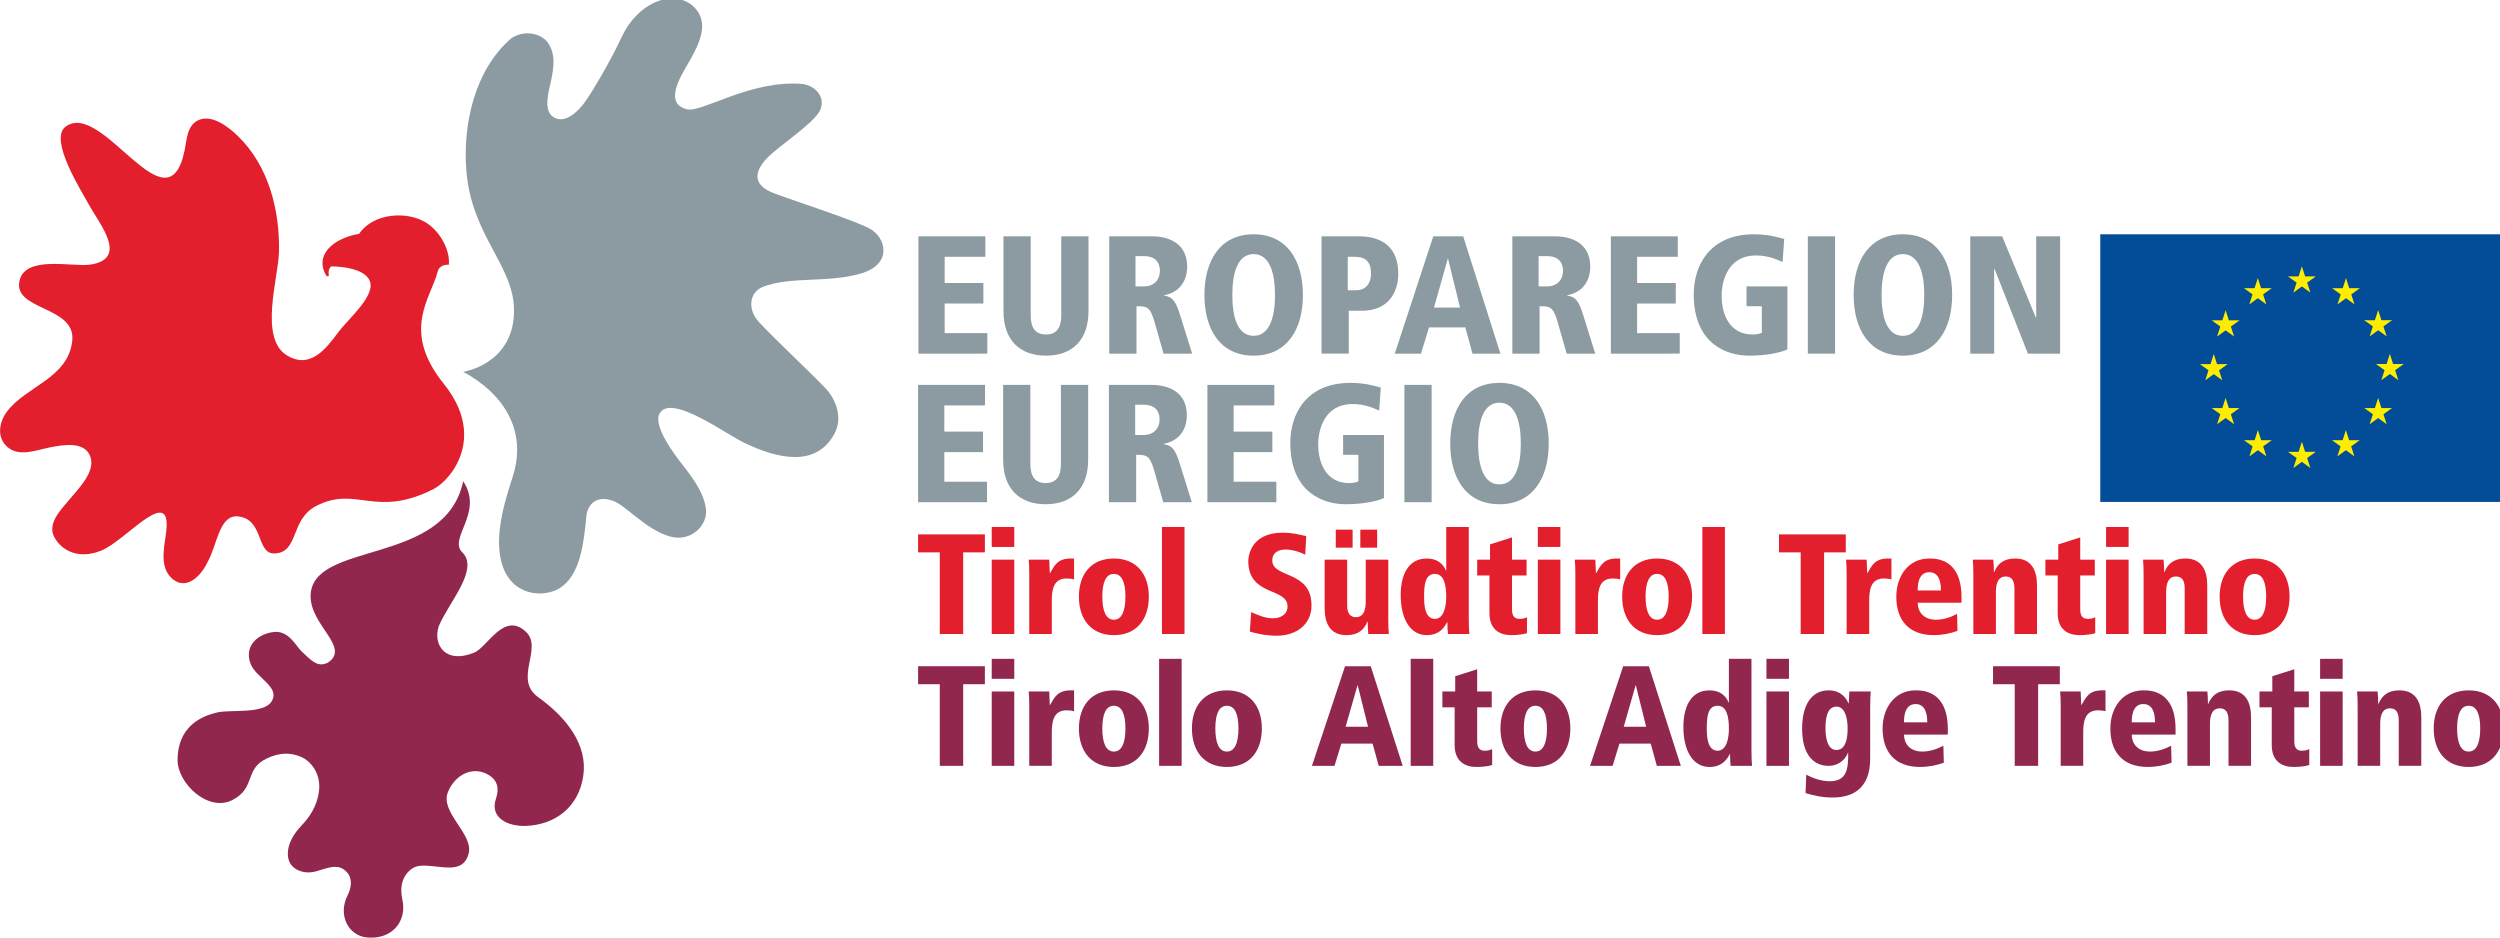 <?xml version="1.0" encoding="UTF-8" standalone="no"?>
<svg
   viewBox="0 0 122.624 46"
   height="46"
   width="122.624"
   xml:space="preserve"
   id="svg2"
   version="1.1"
   sodipodi:docname="ORIZZONTALE.svg"
   inkscape:version="1.3.2 (091e20e, 2023-11-25, custom)"
   xmlns:inkscape="http://www.inkscape.org/namespaces/inkscape"
   xmlns:sodipodi="http://sodipodi.sourceforge.net/DTD/sodipodi-0.dtd"
   xmlns="http://www.w3.org/2000/svg"
   xmlns:svg="http://www.w3.org/2000/svg"
   xmlns:rdf="http://www.w3.org/1999/02/22-rdf-syntax-ns#"
   xmlns:cc="http://creativecommons.org/ns#"
   xmlns:dc="http://purl.org/dc/elements/1.1/"><sodipodi:namedview
     id="namedview1"
     pagecolor="#ffffff"
     bordercolor="#000000"
     borderopacity="0.25"
     inkscape:showpageshadow="2"
     inkscape:pageopacity="0.0"
     inkscape:pagecheckerboard="0"
     inkscape:deskcolor="#d1d1d1"
     inkscape:zoom="7.5059858"
     inkscape:cx="88.063049"
     inkscape:cy="41.100531"
     inkscape:window-width="2560"
     inkscape:window-height="1369"
     inkscape:window-x="2552"
     inkscape:window-y="-8"
     inkscape:window-maximized="1"
     inkscape:current-layer="svg2" /><defs
     id="defs6"><clipPath
       id="clipPath24"
       clipPathUnits="userSpaceOnUse"><path
         id="path22"
         d="M 0,255.12 H 566.93 V 0 H 0 Z" /></clipPath></defs><g
     transform="matrix(0.228,0,0,-0.228,-3.415,51.719)"
     id="g10"
     style="stroke-width:5.856"><g
       transform="translate(217.153,108.006)"
       id="g12"
       style="stroke-width:5.856"><path
         id="path14"
         style="fill:#e31e2d;fill-opacity:1;fill-rule:nonzero;stroke:none;stroke-width:5.856"
         d="M 0,0 H -4.666 V 3.868 H 9.7 V 0 H 5.034 V -17.559 H 0 Z" /></g><path
       id="path16"
       style="fill:#e31e2d;fill-opacity:1;fill-rule:nonzero;stroke:none;stroke-width:5.856"
       d="m 228.328,113.47 h 4.85 v -4.298 h -4.85 z m 0,-7.03 h 4.85 V 90.447 h -4.85 z" /><g
       id="g18"
       style="stroke-width:5.856"><g
         clip-path="url(#clipPath24)"
         id="g20"
         style="stroke-width:5.856"><g
           transform="translate(236.402,103.093)"
           id="g26"
           style="stroke-width:5.856"><path
             id="path28"
             style="fill:#e31e2d;fill-opacity:1;fill-rule:nonzero;stroke:none;stroke-width:5.856"
             d="m 0,0 c 0,1.536 -0.031,2.519 -0.123,3.348 h 4.42 C 4.328,2.396 4.389,1.413 4.42,0.462 H 4.481 C 5.464,2.181 6.139,3.593 8.932,3.593 H 9.639 V -0.89 C 9.117,-0.768 8.687,-0.705 8.011,-0.705 5.188,-0.705 4.85,-3.16 4.85,-5.493 v -7.153 H 0 Z" /></g><g
           transform="translate(254.606,106.685)"
           id="g30"
           style="stroke-width:5.856"><path
             id="path32"
             style="fill:#e31e2d;fill-opacity:1;fill-rule:nonzero;stroke:none;stroke-width:5.856"
             d="m 0,0 c 4.912,0 7.521,-3.406 7.521,-8.195 0,-4.851 -2.609,-8.288 -7.521,-8.288 -4.911,0 -7.521,3.437 -7.521,8.288 C -7.521,-3.406 -4.911,0 0,0 m 0,-13.168 c 1.688,0 2.487,1.842 2.487,4.973 0,3.132 -0.799,4.881 -2.487,4.881 -1.688,0 -2.486,-1.749 -2.486,-4.881 0,-3.131 0.798,-4.973 2.486,-4.973" /></g><path
           id="path34"
           style="fill:#e31e2d;fill-opacity:1;fill-rule:nonzero;stroke:none;stroke-width:5.856"
           d="m 264.951,113.47 h 4.851 V 90.448 h -4.851 z" /><g
           transform="translate(295.772,107.514)"
           id="g36"
           style="stroke-width:5.856"><path
             id="path38"
             style="fill:#e31e2d;fill-opacity:1;fill-rule:nonzero;stroke:none;stroke-width:5.856"
             d="m 0,0 c -1.196,0.614 -2.885,1.105 -4.235,1.105 -1.627,0 -2.856,-0.736 -2.856,-2.333 0,-3.899 8.442,-2.086 8.442,-9.7 0,-4.052 -3.223,-6.509 -7.49,-6.509 -2.61,0 -4.85,0.616 -5.771,0.891 l 0.276,4.176 c 1.504,-0.584 2.824,-1.32 4.696,-1.32 1.597,0 3.132,0.797 3.132,2.547 0,4.144 -8.442,2.119 -8.442,9.762 0,0.645 0.245,6.11 7.429,6.11 1.965,0 3.192,-0.338 5.035,-0.738 z" /></g><g
           transform="translate(313.639,93.793)"
           id="g40"
           style="stroke-width:5.856"><path
             id="path42"
             style="fill:#e31e2d;fill-opacity:1;fill-rule:nonzero;stroke:none;stroke-width:5.856"
             d="m 0,0 c 0,-1.535 0.031,-2.518 0.123,-3.347 h -4.42 c -0.061,0.706 -0.123,1.597 -0.123,2.67 h -0.061 c -0.738,-1.749 -1.964,-2.915 -4.513,-2.915 -3.53,0 -4.696,2.577 -4.696,5.771 v 10.467 h 4.849 V 2.794 c 0,-1.996 0.892,-2.519 1.873,-2.519 1.567,0 2.119,1.352 2.119,3.409 v 8.962 H 0 Z m -11.297,19.094 h 3.622 v -3.868 h -3.622 z m 5.28,0 h 3.623 v -3.868 h -3.623 z" /></g><g
           transform="translate(330.954,94.039)"
           id="g44"
           style="stroke-width:5.856"><path
             id="path46"
             style="fill:#e31e2d;fill-opacity:1;fill-rule:nonzero;stroke:none;stroke-width:5.856"
             d="m 0,0 c 0,-2.027 0.062,-2.856 0.122,-3.593 h -4.603 c -0.062,0.614 -0.123,1.443 -0.123,2.548 h -0.062 c -0.492,-0.982 -1.565,-2.793 -4.36,-2.793 -3.591,0 -5.618,3.529 -5.618,8.625 0,4.299 1.596,7.859 5.618,7.859 2.241,0 3.53,-1.167 4.113,-2.609 h 0.062 v 9.394 H 0 Z m -7.276,-0.34 c 1.995,0 2.425,2.888 2.425,4.729 0,2.548 -0.46,4.943 -2.425,4.943 -2.149,0 -2.333,-2.395 -2.333,-4.943 0,-1.659 0.123,-4.729 2.333,-4.729" /></g><g
           transform="translate(332.766,106.439)"
           id="g48"
           style="stroke-width:5.856"><path
             id="path50"
             style="fill:#e31e2d;fill-opacity:1;fill-rule:nonzero;stroke:none;stroke-width:5.856"
             d="M 0,0 H 2.762 V 3.284 L 7.49,4.789 V 0 h 3.132 V -3.407 H 7.49 v -7.336 c 0,-1.567 0.706,-1.996 1.627,-1.996 0.676,0 1.105,0.123 1.596,0.339 v -3.41 c -0.491,-0.182 -1.81,-0.428 -3.376,-0.428 -2.519,0 -4.697,1.227 -4.697,4.726 v 8.105 H 0 Z" /></g><path
           id="path52"
           style="fill:#e31e2d;fill-opacity:1;fill-rule:nonzero;stroke:none;stroke-width:5.856"
           d="m 345.813,113.47 h 4.85 v -4.298 h -4.85 z m 0,-7.03 h 4.85 V 90.447 h -4.85 z" /><g
           transform="translate(353.886,103.093)"
           id="g54"
           style="stroke-width:5.856"><path
             id="path56"
             style="fill:#e31e2d;fill-opacity:1;fill-rule:nonzero;stroke:none;stroke-width:5.856"
             d="m 0,0 c 0,1.536 -0.03,2.519 -0.122,3.348 h 4.42 C 4.329,2.396 4.39,1.413 4.421,0.462 H 4.482 C 5.465,2.181 6.14,3.593 8.934,3.593 H 9.639 V -0.89 c -0.521,0.122 -0.951,0.185 -1.626,0.185 -2.825,0 -3.161,-2.455 -3.161,-4.788 v -7.153 H 0 Z" /></g><g
           transform="translate(371.477,106.685)"
           id="g58"
           style="stroke-width:5.856"><path
             id="path60"
             style="fill:#e31e2d;fill-opacity:1;fill-rule:nonzero;stroke:none;stroke-width:5.856"
             d="m 0,0 c 4.911,0 7.521,-3.406 7.521,-8.195 0,-4.851 -2.61,-8.288 -7.521,-8.288 -4.911,0 -7.521,3.437 -7.521,8.288 C -7.521,-3.406 -4.911,0 0,0 m 0,-13.168 c 1.688,0 2.485,1.842 2.485,4.973 0,3.132 -0.797,4.881 -2.485,4.881 -1.688,0 -2.486,-1.749 -2.486,-4.881 0,-3.131 0.798,-4.973 2.486,-4.973" /></g><path
           id="path62"
           style="fill:#e31e2d;fill-opacity:1;fill-rule:nonzero;stroke:none;stroke-width:5.856"
           d="m 381.208,113.47 h 4.85 V 90.448 h -4.85 z" /><g
           transform="translate(402.359,108.006)"
           id="g64"
           style="stroke-width:5.856"><path
             id="path66"
             style="fill:#e31e2d;fill-opacity:1;fill-rule:nonzero;stroke:none;stroke-width:5.856"
             d="M 0,0 H -4.666 V 3.868 H 9.7 V 0 H 5.035 V -17.559 H 0 Z" /></g><g
           transform="translate(412.244,103.093)"
           id="g68"
           style="stroke-width:5.856"><path
             id="path70"
             style="fill:#e31e2d;fill-opacity:1;fill-rule:nonzero;stroke:none;stroke-width:5.856"
             d="m 0,0 c 0,1.536 -0.031,2.519 -0.122,3.348 h 4.42 C 4.329,2.396 4.392,1.413 4.421,0.462 h 0.061 c 0.983,1.719 1.66,3.131 4.452,3.131 H 9.64 V -0.89 c -0.522,0.122 -0.952,0.185 -1.627,0.185 -2.825,0 -3.161,-2.455 -3.161,-4.788 v -7.153 H 0 Z" /></g><g
           transform="translate(436.957,97.169)"
           id="g72"
           style="stroke-width:5.856"><path
             id="path74"
             style="fill:#e31e2d;fill-opacity:1;fill-rule:nonzero;stroke:none;stroke-width:5.856"
             d="m 0,0 h -9.424 c 0,-1.903 1.227,-3.652 3.96,-3.652 1.657,0 3.315,0.613 4.512,1.256 l 0.093,-3.651 c -1.566,-0.583 -3.409,-0.921 -5.066,-0.921 -5.617,0 -8.103,3.407 -8.103,8.288 0,4.298 2.516,8.196 7.09,8.196 1.443,0 6.938,0 6.938,-8.349 z m -4.42,2.641 c 0,2.026 -0.523,3.929 -2.518,3.929 -2.486,0 -2.486,-3.07 -2.486,-3.929 z" /></g><g
           transform="translate(448.347,100.3)"
           id="g76"
           style="stroke-width:5.856"><path
             id="path78"
             style="fill:#e31e2d;fill-opacity:1;fill-rule:nonzero;stroke:none;stroke-width:5.856"
             d="m 0,0 c 0,1.996 -0.891,2.518 -1.872,2.518 -1.567,0 -2.119,-1.351 -2.119,-3.408 v -8.963 h -4.85 V 2.793 c 0,1.536 -0.03,2.52 -0.123,3.347 h 4.421 C -4.482,5.434 -4.42,4.543 -4.42,3.469 h 0.061 c 0.737,1.749 1.963,2.916 4.511,2.916 3.532,0 4.698,-2.578 4.698,-5.771 V -9.853 H 0 Z" /></g><g
           transform="translate(455.008,106.439)"
           id="g80"
           style="stroke-width:5.856"><path
             id="path82"
             style="fill:#e31e2d;fill-opacity:1;fill-rule:nonzero;stroke:none;stroke-width:5.856"
             d="M 0,0 H 2.764 V 3.284 L 7.491,4.789 V 0 h 3.13 v -3.407 h -3.13 v -7.336 c 0,-1.567 0.706,-1.996 1.627,-1.996 0.676,0 1.106,0.123 1.597,0.339 v -3.41 c -0.491,-0.182 -1.813,-0.428 -3.379,-0.428 -2.516,0 -4.694,1.227 -4.694,4.726 v 8.105 H 0 Z" /></g><path
           id="path84"
           style="fill:#e31e2d;fill-opacity:1;fill-rule:nonzero;stroke:none;stroke-width:5.856"
           d="m 468.055,113.47 h 4.851 v -4.298 h -4.851 z m 0,-7.03 h 4.851 V 90.447 h -4.851 z" /><g
           transform="translate(484.97,100.3)"
           id="g86"
           style="stroke-width:5.856"><path
             id="path88"
             style="fill:#e31e2d;fill-opacity:1;fill-rule:nonzero;stroke:none;stroke-width:5.856"
             d="m 0,0 c 0,1.996 -0.891,2.518 -1.872,2.518 -1.566,0 -2.119,-1.351 -2.119,-3.408 v -8.963 h -4.85 V 2.793 c 0,1.536 -0.03,2.52 -0.123,3.347 h 4.421 c 0.062,-0.706 0.122,-1.597 0.122,-2.671 h 0.063 c 0.735,1.749 1.963,2.916 4.512,2.916 3.531,0 4.697,-2.578 4.697,-5.771 V -9.853 H 0 Z" /></g><g
           transform="translate(500.012,106.685)"
           id="g90"
           style="stroke-width:5.856"><path
             id="path92"
             style="fill:#e31e2d;fill-opacity:1;fill-rule:nonzero;stroke:none;stroke-width:5.856"
             d="m 0,0 c 4.913,0 7.521,-3.406 7.521,-8.195 0,-4.851 -2.608,-8.288 -7.521,-8.288 -4.909,0 -7.521,3.437 -7.521,8.288 C -7.521,-3.406 -4.909,0 0,0 m 0,-13.168 c 1.689,0 2.488,1.842 2.488,4.973 0,3.132 -0.799,4.881 -2.488,4.881 -1.688,0 -2.485,-1.749 -2.485,-4.881 0,-3.131 0.797,-4.973 2.485,-4.973" /></g><g
           transform="translate(217.153,79.643)"
           id="g94"
           style="stroke-width:5.856"><path
             id="path96"
             style="fill:#91264f;fill-opacity:1;fill-rule:nonzero;stroke:none;stroke-width:5.856"
             d="M 0,0 H -4.666 V 3.867 H 9.7 V 0 H 5.034 V -17.56 H 0 Z" /></g><path
           id="path98"
           style="fill:#91264f;fill-opacity:1;fill-rule:nonzero;stroke:none;stroke-width:5.856"
           d="m 228.328,85.106 h 4.85 v -4.3 h -4.85 z m 0,-7.029 h 4.85 V 62.083 h -4.85 z" /><g
           transform="translate(236.402,74.731)"
           id="g100"
           style="stroke-width:5.856"><path
             id="path102"
             style="fill:#91264f;fill-opacity:1;fill-rule:nonzero;stroke:none;stroke-width:5.856"
             d="m 0,0 c 0,1.533 -0.031,2.517 -0.123,3.347 h 4.42 C 4.328,2.395 4.389,1.411 4.42,0.46 h 0.061 c 0.983,1.719 1.658,3.131 4.451,3.131 h 0.707 v -4.482 c -0.522,0.123 -0.952,0.185 -1.628,0.185 -2.823,0 -3.161,-2.457 -3.161,-4.789 v -7.152 H 0 Z" /></g><g
           transform="translate(254.606,78.321)"
           id="g104"
           style="stroke-width:5.856"><path
             id="path106"
             style="fill:#91264f;fill-opacity:1;fill-rule:nonzero;stroke:none;stroke-width:5.856"
             d="m 0,0 c 4.912,0 7.521,-3.407 7.521,-8.196 0,-4.85 -2.609,-8.287 -7.521,-8.287 -4.911,0 -7.521,3.437 -7.521,8.287 C -7.521,-3.407 -4.911,0 0,0 m 0,-13.168 c 1.688,0 2.487,1.842 2.487,4.972 0,3.133 -0.799,4.88 -2.487,4.88 -1.688,0 -2.486,-1.747 -2.486,-4.88 0,-3.13 0.798,-4.972 2.486,-4.972" /></g><path
           id="path108"
           style="fill:#91264f;fill-opacity:1;fill-rule:nonzero;stroke:none;stroke-width:5.856"
           d="m 264.338,85.106 h 4.849 V 62.083 h -4.849 z" /><g
           transform="translate(278.919,78.321)"
           id="g110"
           style="stroke-width:5.856"><path
             id="path112"
             style="fill:#91264f;fill-opacity:1;fill-rule:nonzero;stroke:none;stroke-width:5.856"
             d="m 0,0 c 4.912,0 7.522,-3.407 7.522,-8.196 0,-4.85 -2.61,-8.287 -7.522,-8.287 -4.911,0 -7.52,3.437 -7.52,8.287 C -7.52,-3.407 -4.911,0 0,0 m 0,-13.168 c 1.688,0 2.487,1.842 2.487,4.972 0,3.133 -0.799,4.88 -2.487,4.88 -1.688,0 -2.486,-1.747 -2.486,-4.88 0,-3.13 0.798,-4.972 2.486,-4.972" /></g><g
           transform="translate(310.263,66.871)"
           id="g114"
           style="stroke-width:5.856"><path
             id="path116"
             style="fill:#91264f;fill-opacity:1;fill-rule:nonzero;stroke:none;stroke-width:5.856"
             d="m 0,0 h -6.723 l -1.473,-4.788 h -4.851 l 7.122,21.427 h 5.526 L 6.478,-4.788 H 1.32 Z M -3.193,12.525 H -3.254 L -5.802,3.622 h 4.821 z" /></g><path
           id="path118"
           style="fill:#91264f;fill-opacity:1;fill-rule:nonzero;stroke:none;stroke-width:5.856"
           d="m 318.459,85.106 h 4.851 V 62.083 h -4.851 z" /><g
           transform="translate(325.275,78.076)"
           id="g120"
           style="stroke-width:5.856"><path
             id="path122"
             style="fill:#91264f;fill-opacity:1;fill-rule:nonzero;stroke:none;stroke-width:5.856"
             d="M 0,0 H 2.762 V 3.285 L 7.49,4.788 V 0 h 3.131 V -3.407 H 7.49 v -7.336 c 0,-1.567 0.706,-1.996 1.627,-1.996 0.675,0 1.106,0.123 1.596,0.338 v -3.408 c -0.49,-0.184 -1.811,-0.428 -3.377,-0.428 -2.517,0 -4.695,1.226 -4.695,4.724 v 8.106 H 0 Z" /></g><g
           transform="translate(345.29,78.321)"
           id="g124"
           style="stroke-width:5.856"><path
             id="path126"
             style="fill:#91264f;fill-opacity:1;fill-rule:nonzero;stroke:none;stroke-width:5.856"
             d="m 0,0 c 4.913,0 7.521,-3.407 7.521,-8.196 0,-4.85 -2.608,-8.287 -7.521,-8.287 -4.911,0 -7.52,3.437 -7.52,8.287 C -7.52,-3.407 -4.911,0 0,0 m 0,-13.168 c 1.688,0 2.486,1.842 2.486,4.972 0,3.133 -0.798,4.88 -2.486,4.88 -1.688,0 -2.486,-1.747 -2.486,-4.88 0,-3.13 0.798,-4.972 2.486,-4.972" /></g><g
           transform="translate(370.095,66.871)"
           id="g128"
           style="stroke-width:5.856"><path
             id="path130"
             style="fill:#91264f;fill-opacity:1;fill-rule:nonzero;stroke:none;stroke-width:5.856"
             d="m 0,0 h -6.724 l -1.472,-4.788 h -4.851 l 7.123,21.427 h 5.525 L 6.477,-4.788 H 1.319 Z M -3.192,12.525 H -3.254 L -5.802,3.622 h 4.82 z" /></g><g
           transform="translate(391.769,65.675)"
           id="g132"
           style="stroke-width:5.856"><path
             id="path134"
             style="fill:#91264f;fill-opacity:1;fill-rule:nonzero;stroke:none;stroke-width:5.856"
             d="m 0,0 c 0,-2.026 0.062,-2.855 0.123,-3.592 h -4.605 c -0.061,0.613 -0.122,1.444 -0.122,2.548 h -0.062 c -0.491,-0.982 -1.566,-2.793 -4.359,-2.793 -3.592,0 -5.619,3.529 -5.619,8.624 0,4.3 1.596,7.859 5.619,7.859 2.241,0 3.53,-1.167 4.114,-2.608 h 0.06 v 9.394 H 0 Z m -7.275,-0.339 c 1.995,0 2.424,2.888 2.424,4.729 0,2.548 -0.461,4.94 -2.424,4.94 -2.15,0 -2.333,-2.392 -2.333,-4.94 0,-1.659 0.122,-4.729 2.333,-4.729" /></g><path
           id="path136"
           style="fill:#91264f;fill-opacity:1;fill-rule:nonzero;stroke:none;stroke-width:5.856"
           d="m 394.992,85.106 h 4.85 v -4.3 h -4.85 z m 0,-7.029 h 4.85 V 62.083 h -4.85 z" /><g
           transform="translate(417.31,64.018)"
           id="g138"
           style="stroke-width:5.856"><path
             id="path140"
             style="fill:#91264f;fill-opacity:1;fill-rule:nonzero;stroke:none;stroke-width:5.856"
             d="m 0,0 c 0,-2.334 -0.063,-8.75 -8.135,-8.75 -2.272,0 -4.236,0.491 -5.771,0.952 l 0.153,3.959 c 0.829,-0.429 2.824,-1.412 5.033,-1.412 3.839,0 3.991,2.824 3.991,6.141 H -4.79 c -0.276,-0.86 -1.503,-2.825 -4.205,-2.825 -2.794,0 -5.649,1.965 -5.649,7.982 0,5.096 2.026,8.257 5.68,8.257 2.793,0 3.866,-1.811 4.298,-2.793 h 0.061 l 0.122,2.549 H 0.122 C 0.061,13.322 0,12.493 0,10.468 Z m -7.276,1.473 c 1.964,0 2.424,2.364 2.424,4.605 0,1.842 -0.429,4.729 -2.393,4.729 -2.241,0 -2.364,-3.073 -2.364,-4.729 0,-1.259 0.184,-4.605 2.333,-4.605" /></g><g
           transform="translate(434.01,68.806)"
           id="g142"
           style="stroke-width:5.856"><path
             id="path144"
             style="fill:#91264f;fill-opacity:1;fill-rule:nonzero;stroke:none;stroke-width:5.856"
             d="m 0,0 h -9.423 c 0,-1.904 1.227,-3.653 3.959,-3.653 1.656,0 3.315,0.614 4.512,1.257 l 0.093,-3.65 c -1.566,-0.586 -3.408,-0.921 -5.066,-0.921 -5.617,0 -8.104,3.405 -8.104,8.287 0,4.297 2.518,8.196 7.091,8.196 1.444,0 6.938,0 6.938,-8.349 z m -4.42,2.64 c 0,2.026 -0.522,3.929 -2.518,3.929 -2.485,0 -2.485,-3.069 -2.485,-3.929 z" /></g><g
           transform="translate(448.407,79.643)"
           id="g146"
           style="stroke-width:5.856"><path
             id="path148"
             style="fill:#91264f;fill-opacity:1;fill-rule:nonzero;stroke:none;stroke-width:5.856"
             d="M 0,0 H -4.666 V 3.867 H 9.7 V 0 H 5.035 V -17.56 H 0 Z" /></g><g
           transform="translate(458.293,74.731)"
           id="g150"
           style="stroke-width:5.856"><path
             id="path152"
             style="fill:#91264f;fill-opacity:1;fill-rule:nonzero;stroke:none;stroke-width:5.856"
             d="M 0,0 C 0,1.533 -0.03,2.517 -0.122,3.347 H 4.299 C 4.33,2.395 4.39,1.411 4.421,0.46 h 0.062 c 0.982,1.719 1.657,3.131 4.45,3.131 h 0.708 v -4.482 c -0.524,0.123 -0.953,0.185 -1.628,0.185 -2.825,0 -3.163,-2.457 -3.163,-4.789 v -7.152 H 0 Z" /></g><g
           transform="translate(483.005,68.806)"
           id="g154"
           style="stroke-width:5.856"><path
             id="path156"
             style="fill:#91264f;fill-opacity:1;fill-rule:nonzero;stroke:none;stroke-width:5.856"
             d="m 0,0 h -9.423 c 0,-1.904 1.227,-3.653 3.958,-3.653 1.659,0 3.317,0.614 4.513,1.257 l 0.094,-3.65 c -1.567,-0.586 -3.408,-0.921 -5.066,-0.921 -5.619,0 -8.104,3.405 -8.104,8.287 0,4.297 2.516,8.196 7.091,8.196 1.442,0 6.937,0 6.937,-8.349 z m -4.42,2.64 c 0,2.026 -0.522,3.929 -2.517,3.929 -2.486,0 -2.486,-3.069 -2.486,-3.929 z" /></g><g
           transform="translate(494.394,71.938)"
           id="g158"
           style="stroke-width:5.856"><path
             id="path160"
             style="fill:#91264f;fill-opacity:1;fill-rule:nonzero;stroke:none;stroke-width:5.856"
             d="m 0,0 c 0,1.995 -0.889,2.517 -1.872,2.517 -1.566,0 -2.119,-1.352 -2.119,-3.408 v -8.963 h -4.85 V 2.793 c 0,1.533 -0.03,2.517 -0.123,3.347 h 4.421 c 0.062,-0.707 0.122,-1.597 0.122,-2.671 h 0.063 c 0.735,1.749 1.963,2.915 4.512,2.915 3.53,0 4.697,-2.577 4.697,-5.772 V -9.854 H 0 Z" /></g><g
           transform="translate(501.058,78.076)"
           id="g162"
           style="stroke-width:5.856"><path
             id="path164"
             style="fill:#91264f;fill-opacity:1;fill-rule:nonzero;stroke:none;stroke-width:5.856"
             d="M 0,0 H 2.762 V 3.285 L 7.49,4.788 V 0 h 3.131 V -3.407 H 7.49 v -7.336 c 0,-1.567 0.704,-1.996 1.626,-1.996 0.675,0 1.106,0.123 1.596,0.338 v -3.408 c -0.49,-0.184 -1.81,-0.428 -3.376,-0.428 -2.517,0 -4.696,1.226 -4.696,4.724 v 8.106 H 0 Z" /></g><path
           id="path166"
           style="fill:#91264f;fill-opacity:1;fill-rule:nonzero;stroke:none;stroke-width:5.856"
           d="m 514.104,85.106 h 4.851 v -4.3 h -4.851 z m 0,-7.029 h 4.851 V 62.083 h -4.851 z" /><g
           transform="translate(531.019,71.938)"
           id="g168"
           style="stroke-width:5.856"><path
             id="path170"
             style="fill:#91264f;fill-opacity:1;fill-rule:nonzero;stroke:none;stroke-width:5.856"
             d="m 0,0 c 0,1.995 -0.893,2.517 -1.874,2.517 -1.565,0 -2.118,-1.352 -2.118,-3.408 v -8.963 h -4.85 V 2.793 c 0,1.533 -0.031,2.517 -0.122,3.347 h 4.419 c 0.061,-0.707 0.124,-1.597 0.124,-2.671 h 0.061 c 0.737,1.749 1.964,2.915 4.512,2.915 3.53,0 4.698,-2.577 4.698,-5.772 V -9.854 H 0 Z" /></g><g
           transform="translate(546.062,78.321)"
           id="g172"
           style="stroke-width:5.856"><path
             id="path174"
             style="fill:#91264f;fill-opacity:1;fill-rule:nonzero;stroke:none;stroke-width:5.856"
             d="m 0,0 c 4.911,0 7.521,-3.407 7.521,-8.196 0,-4.85 -2.61,-8.287 -7.521,-8.287 -4.913,0 -7.521,3.437 -7.521,8.287 C -7.521,-3.407 -4.913,0 0,0 m 0,-13.168 c 1.688,0 2.486,1.842 2.486,4.972 0,3.133 -0.798,4.88 -2.486,4.88 -1.688,0 -2.485,-1.747 -2.485,-4.88 0,-3.13 0.797,-4.972 2.485,-4.972" /></g><g
           transform="translate(124.986,218.62)"
           id="g176"
           style="stroke-width:5.856"><path
             id="path178"
             style="fill:#8b9ba1;fill-opacity:1;fill-rule:nonzero;stroke:none;stroke-width:5.856"
             d="m 0,0 c 3.255,2.055 6.505,0.686 7.628,-0.684 2.033,-2.481 1.504,-5.742 0.863,-8.682 -0.46,-2.114 -1.689,-6.199 0.559,-7.614 2.505,-1.576 5.296,1.252 6.661,3.094 1.696,2.288 5.825,9.373 8.01,14.111 3.361,7.29 10.632,10.305 15.072,6.946 5.439,-4.534 -0.401,-11.316 -2.557,-15.873 -1.222,-2.582 -1.994,-5.724 1.54,-6.592 3.218,-0.791 13.608,6.369 24.817,5.455 2.737,-0.349 5.062,-2.752 3.861,-5.59 -1.12,-2.643 -8.833,-7.77 -11.104,-10.012 -2.986,-2.948 -3.798,-6.042 1.148,-7.914 4.682,-1.771 17.226,-5.784 20.626,-7.625 3.399,-1.841 5.07,-7.611 -1.994,-9.662 -7.063,-2.051 -15.143,-0.528 -21.099,-2.879 -2.933,-1.276 -3.184,-4.887 -0.826,-7.476 3.142,-3.464 11.966,-11.666 14.768,-14.744 2.058,-2.474 3.241,-6.123 1.561,-9.297 -3.908,-7.387 -12.284,-5.37 -18.907,-2.243 -3.653,1.431 -17.215,11.844 -18.978,5.964 -0.505,-2.932 3.204,-7.875 4.654,-9.773 2.022,-2.648 5.004,-6.177 5.53,-10.039 0.597,-3.413 -3.037,-7.376 -7.677,-6.077 -5.378,1.505 -9.724,6.967 -12.465,7.73 -3.196,1.129 -5.286,-0.624 -5.561,-3.403 -0.517,-5.225 -1.146,-12.562 -5.718,-15.42 -3.448,-2.155 -10.417,-1.785 -12.46,5.277 -1.376,4.756 -0.308,10.744 2.256,18.43 3.531,10.581 -2.475,18.476 -10.558,22.808 4.467,0.91 10.917,4.323 10.92,13.187 0.003,9.773 -9.123,15.956 -10.252,30.094 C -10.445,-18.94 -8.116,-7.014 0,0" /></g><g
           transform="translate(79.898,86.663)"
           id="g180"
           style="stroke-width:5.856"><path
             id="path182"
             style="fill:#91264f;fill-opacity:1;fill-rule:nonzero;stroke:none;stroke-width:5.856"
             d="m 0,0 c 1.905,-1.751 3.364,-3.542 5.614,-2.378 4.941,3.263 -3.776,7.982 -3.72,14.365 0.235,11.983 29.007,6.275 32.829,24.67 4.575,-6.941 -3.556,-12.395 -0.018,-15.481 3.309,-3.751 -3.066,-10.549 -5.228,-15.697 -1.324,-3.922 1.356,-8.248 7.557,-5.725 2.867,1.063 6.418,8.996 11.192,4.497 3.766,-3.549 -2.791,-10.17 2.639,-14.063 6.186,-4.433 10.646,-10.308 9.701,-16.87 -0.989,-6.868 -6.123,-10.588 -12.383,-10.821 -3.849,-0.143 -7.79,1.748 -6.416,5.828 0.821,2.432 0.188,4.03 -1.422,5.049 -3.497,2.216 -7.446,0.124 -8.922,-3.661 -1.674,-4.3 5.451,-8.902 4.5,-13.051 -0.897,-3.917 -4.46,-3.155 -7.466,-2.857 -2.16,0.213 -3.558,0.286 -4.661,-0.446 -2.126,-1.409 -2.782,-3.927 -2.161,-6.691 1.058,-4.709 -2.229,-8.686 -7.636,-8.165 -3.977,0.384 -6.276,4.791 -4.162,9.028 1.437,2.881 0.517,4.724 -0.818,5.615 -1.65,1.101 -3.408,0.313 -5.894,-0.404 -2.662,-0.767 -5.188,0.349 -5.866,2.243 -0.718,2.006 0.05,4.814 2.615,7.515 1.846,1.945 3.308,4.119 3.793,7.196 0.598,3.795 -1.56,6.761 -3.978,7.72 -1.988,0.79 -4.213,1.013 -7.238,-0.417 -4.871,-2.301 -2.248,-6.317 -7.405,-8.947 -5.157,-2.63 -11.749,3.535 -11.763,8.602 -0.015,5.094 2.622,8.976 8.664,10.281 2.835,0.611 9.778,-0.393 11.53,2.3 2.012,3.095 -3.288,5.088 -4.456,8.063 -1.554,3.959 1.603,6.586 5.062,6.925 C -2.755,4.533 -1.187,1.092 0,0" /></g><g
           transform="translate(212.559,176.002)"
           id="g184"
           style="stroke-width:5.856"><path
             id="path186"
             style="fill:#8b9ba1;fill-opacity:1;fill-rule:nonzero;stroke:none;stroke-width:5.856"
             d="M 0,0 H 14.398 V -4.413 H 5.645 v -5.64 h 8.325 v -4.412 H 5.645 v -6.364 h 9.182 v -4.413 H 0 Z" /></g><g
           transform="translate(230.853,176.002)"
           id="g188"
           style="stroke-width:5.856"><path
             id="path190"
             style="fill:#8b9ba1;fill-opacity:1;fill-rule:nonzero;stroke:none;stroke-width:5.856"
             d="m 0,0 h 5.86 v -17.032 c 0,-2.532 0.929,-4.087 3.287,-4.087 2.359,0 3.288,1.555 3.288,4.087 V 0 h 5.859 v -16.092 c 0,-6.257 -3.537,-9.584 -9.147,-9.584 -5.61,0 -9.147,3.327 -9.147,9.584 z" /></g><g
           transform="translate(253.612,176.002)"
           id="g192"
           style="stroke-width:5.856"><path
             id="path194"
             style="fill:#8b9ba1;fill-opacity:1;fill-rule:nonzero;stroke:none;stroke-width:5.856"
             d="m 0,0 h 9.148 c 4.109,0 7.611,-1.845 7.611,-6.509 0,-1.049 -0.144,-5.208 -4.967,-6.184 v -0.073 c 1.822,-0.217 2.537,-1.229 3.465,-4.231 l 2.574,-8.245 h -6.146 l -1.93,6.763 c -0.964,3.435 -1.751,3.435 -3.895,3.435 V -25.242 H 0 Z m 5.646,-10.777 h 1.823 c 2.25,0 3.429,1.519 3.429,3.327 0,1.049 -0.322,3.183 -3.465,3.183 H 5.646 Z" /></g><g
           transform="translate(284.662,176.436)"
           id="g196"
           style="stroke-width:5.856"><path
             id="path198"
             style="fill:#8b9ba1;fill-opacity:1;fill-rule:nonzero;stroke:none;stroke-width:5.856"
             d="m 0,0 c 7.183,0 10.613,-5.642 10.613,-13.055 0,-7.413 -3.43,-13.055 -10.613,-13.055 -7.182,0 -10.575,5.642 -10.575,13.055 C -10.575,-5.642 -7.182,0 0,0 m 0,-21.843 c 3.395,0 4.609,3.943 4.609,8.788 0,4.846 -1.214,8.788 -4.609,8.788 -3.394,0 -4.573,-3.942 -4.573,-8.788 0,-4.845 1.179,-8.788 4.573,-8.788" /></g><g
           transform="translate(299.276,176.002)"
           id="g200"
           style="stroke-width:5.856"><path
             id="path202"
             style="fill:#8b9ba1;fill-opacity:1;fill-rule:nonzero;stroke:none;stroke-width:5.856"
             d="m 0,0 h 7.968 c 5.324,0 8.54,-2.567 8.54,-8.028 0,-4.303 -2.359,-7.992 -7.826,-7.992 H 5.86 v -9.222 H 0 Z m 7.503,-11.609 c 1.823,0 3.145,1.266 3.145,3.617 0,2.495 -1.144,3.579 -3.466,3.579 H 5.646 v -7.196 z" /></g><g
           transform="translate(330.219,156.401)"
           id="g204"
           style="stroke-width:5.856"><path
             id="path206"
             style="fill:#8b9ba1;fill-opacity:1;fill-rule:nonzero;stroke:none;stroke-width:5.856"
             d="m 0,0 h -7.824 l -1.715,-5.641 h -5.646 l 8.29,25.242 h 6.432 L 7.54,-5.641 H 1.537 Z M -3.715,14.754 H -3.787 L -6.752,4.268 h 5.609 z" /></g><g
           transform="translate(340.331,176.002)"
           id="g208"
           style="stroke-width:5.856"><path
             id="path210"
             style="fill:#8b9ba1;fill-opacity:1;fill-rule:nonzero;stroke:none;stroke-width:5.856"
             d="m 0,0 h 9.147 c 4.108,0 7.612,-1.845 7.612,-6.509 0,-1.049 -0.144,-5.208 -4.969,-6.184 v -0.073 c 1.823,-0.217 2.538,-1.229 3.467,-4.231 l 2.572,-8.245 h -6.145 l -1.93,6.763 c -0.965,3.435 -1.751,3.435 -3.895,3.435 V -25.242 H 0 Z m 5.646,-10.777 h 1.822 c 2.252,0 3.43,1.519 3.43,3.327 0,1.049 -0.322,3.183 -3.465,3.183 H 5.646 Z" /></g><g
           transform="translate(361.519,176.002)"
           id="g212"
           style="stroke-width:5.856"><path
             id="path214"
             style="fill:#8b9ba1;fill-opacity:1;fill-rule:nonzero;stroke:none;stroke-width:5.856"
             d="M 0,0 H 14.4 V -4.413 H 5.646 v -5.64 h 8.325 v -4.412 H 5.646 v -6.364 h 9.181 v -4.413 H 0 Z" /></g><g
           transform="translate(390.71,165.225)"
           id="g216"
           style="stroke-width:5.856"><path
             id="path218"
             style="fill:#8b9ba1;fill-opacity:1;fill-rule:nonzero;stroke:none;stroke-width:5.856"
             d="m 0,0 h 8.791 v -13.562 c -1.323,-0.613 -4.252,-1.337 -8.255,-1.337 -4.644,0 -11.896,2.387 -11.896,13.199 0,6.184 3.429,12.911 12.931,12.911 2.932,0 5.04,-0.58 6.54,-1.013 L 7.755,5.244 c -1.251,0.578 -3.145,1.41 -5.719,1.41 -6.181,0 -7.394,-5.75 -7.394,-8.607 0,-4.701 2.143,-8.389 6.609,-8.389 0.858,0 1.536,0.109 2.036,0.362 v 5.713 H 0 Z" /></g><path
           id="path220"
           style="fill:#8b9ba1;fill-opacity:1;fill-rule:nonzero;stroke:none;stroke-width:5.856"
           d="m 403.896,176.002 h 5.858 V 150.76 h -5.858 z" /><g
           transform="translate(424.333,176.436)"
           id="g222"
           style="stroke-width:5.856"><path
             id="path224"
             style="fill:#8b9ba1;fill-opacity:1;fill-rule:nonzero;stroke:none;stroke-width:5.856"
             d="m 0,0 c 7.182,0 10.612,-5.642 10.612,-13.055 0,-7.413 -3.43,-13.055 -10.612,-13.055 -7.183,0 -10.576,5.642 -10.576,13.055 C -10.576,-5.642 -7.183,0 0,0 m 0,-21.843 c 3.395,0 4.609,3.943 4.609,8.788 0,4.846 -1.214,8.788 -4.609,8.788 -3.395,0 -4.574,-3.942 -4.574,-8.788 0,-4.845 1.179,-8.788 4.574,-8.788" /></g><g
           transform="translate(438.839,176.002)"
           id="g226"
           style="stroke-width:5.856"><path
             id="path228"
             style="fill:#8b9ba1;fill-opacity:1;fill-rule:nonzero;stroke:none;stroke-width:5.856"
             d="m 0,0 h 6.86 l 7.254,-17.503 h 0.072 V 0 h 5.145 V -25.242 H 12.399 L 5.216,-6.98 H 5.146 V -25.242 H 0 Z" /></g><g
           transform="translate(212.486,144.036)"
           id="g230"
           style="stroke-width:5.856"><path
             id="path232"
             style="fill:#8b9ba1;fill-opacity:1;fill-rule:nonzero;stroke:none;stroke-width:5.856"
             d="M 0,0 H 14.399 V -4.411 H 5.645 v -5.642 h 8.325 v -4.412 H 5.645 v -6.364 h 9.183 V -25.24 H 0 Z" /></g><g
           transform="translate(230.781,144.036)"
           id="g234"
           style="stroke-width:5.856"><path
             id="path236"
             style="fill:#8b9ba1;fill-opacity:1;fill-rule:nonzero;stroke:none;stroke-width:5.856"
             d="m 0,0 h 5.86 v -17.032 c 0,-2.531 0.928,-4.086 3.287,-4.086 2.358,0 3.287,1.555 3.287,4.086 V 0 h 5.86 v -16.093 c 0,-6.256 -3.537,-9.583 -9.147,-9.583 -5.609,0 -9.147,3.327 -9.147,9.583 z" /></g><g
           transform="translate(253.541,144.036)"
           id="g238"
           style="stroke-width:5.856"><path
             id="path240"
             style="fill:#8b9ba1;fill-opacity:1;fill-rule:nonzero;stroke:none;stroke-width:5.856"
             d="m 0,0 h 9.147 c 4.11,0 7.611,-1.845 7.611,-6.509 0,-1.049 -0.143,-5.208 -4.966,-6.183 v -0.073 c 1.822,-0.216 2.536,-1.229 3.466,-4.23 l 2.572,-8.245 h -6.145 l -1.93,6.761 c -0.964,3.436 -1.751,3.436 -3.895,3.436 V -25.24 H 0 Z m 5.646,-10.775 h 1.822 c 2.251,0 3.43,1.518 3.43,3.327 0,1.048 -0.322,3.181 -3.466,3.181 H 5.646 Z" /></g><g
           transform="translate(274.728,144.036)"
           id="g242"
           style="stroke-width:5.856"><path
             id="path244"
             style="fill:#8b9ba1;fill-opacity:1;fill-rule:nonzero;stroke:none;stroke-width:5.856"
             d="M 0,0 H 14.4 V -4.411 H 5.645 v -5.642 h 8.326 v -4.412 H 5.645 v -6.364 h 9.183 V -25.24 H 0 Z" /></g><g
           transform="translate(303.92,133.261)"
           id="g246"
           style="stroke-width:5.856"><path
             id="path248"
             style="fill:#8b9ba1;fill-opacity:1;fill-rule:nonzero;stroke:none;stroke-width:5.856"
             d="M 0,0 H 8.79 V -13.563 C 7.469,-14.176 4.538,-14.9 0.536,-14.9 c -4.644,0 -11.897,2.387 -11.897,13.2 0,6.184 3.429,12.91 12.933,12.91 2.931,0 5.038,-0.579 6.539,-1.013 L 7.755,5.243 C 6.504,5.821 4.609,6.652 2.037,6.652 c -6.182,0 -7.395,-5.749 -7.395,-8.605 0,-4.701 2.142,-8.39 6.61,-8.39 0.856,0 1.535,0.109 2.036,0.362 v 5.713 H 0 Z" /></g><path
           id="path250"
           style="fill:#8b9ba1;fill-opacity:1;fill-rule:nonzero;stroke:none;stroke-width:5.856"
           d="m 317.105,144.037 h 5.859 v -25.241 h -5.859 z" /><g
           transform="translate(337.542,144.471)"
           id="g252"
           style="stroke-width:5.856"><path
             id="path254"
             style="fill:#8b9ba1;fill-opacity:1;fill-rule:nonzero;stroke:none;stroke-width:5.856"
             d="M 0,0 C 7.183,0 10.612,-5.641 10.612,-13.055 10.612,-20.469 7.183,-26.11 0,-26.11 c -7.182,0 -10.576,5.641 -10.576,13.055 C -10.576,-5.641 -7.182,0 0,0 m 0,-21.842 c 3.396,0 4.609,3.941 4.609,8.787 0,4.847 -1.213,8.788 -4.609,8.788 -3.394,0 -4.573,-3.941 -4.573,-8.788 0,-4.846 1.179,-8.787 4.573,-8.787" /></g><path
           id="path256"
           style="fill:#034c97;fill-opacity:1;fill-rule:nonzero;stroke:none;stroke-width:5.856"
           d="m 466.811,176.436 h 86.772 v -57.579 h -86.772 z" /><g
           transform="translate(508.348,163.891)"
           id="g258"
           style="stroke-width:5.856"><path
             id="path260"
             style="fill:#ffed00;fill-opacity:1;fill-rule:nonzero;stroke:none;stroke-width:5.856"
             d="M 0,0 1.831,1.33 3.662,0 2.965,2.151 4.825,3.481 H 2.533 L 1.831,5.658 1.129,3.478 -1.162,3.481 0.697,2.151 Z" /></g><g
           transform="translate(498.872,161.357)"
           id="g262"
           style="stroke-width:5.856"><path
             id="path264"
             style="fill:#ffed00;fill-opacity:1;fill-rule:nonzero;stroke:none;stroke-width:5.856"
             d="M 0,0 1.831,1.33 3.661,0 2.965,2.151 4.824,3.481 H 2.531 L 1.83,5.66 1.128,3.478 -1.163,3.481 0.696,2.151 Z" /></g><g
           transform="translate(493.771,160.101)"
           id="g266"
           style="stroke-width:5.856"><path
             id="path268"
             style="fill:#ffed00;fill-opacity:1;fill-rule:nonzero;stroke:none;stroke-width:5.856"
             d="m 0,0 -0.702,-2.182 -2.291,0.003 1.858,-1.33 L -1.831,-5.66 0,-4.33 1.831,-5.66 1.134,-3.509 2.992,-2.179 H 0.701 Z" /></g><g
           transform="translate(491.227,146.352)"
           id="g270"
           style="stroke-width:5.856"><path
             id="path272"
             style="fill:#ffed00;fill-opacity:1;fill-rule:nonzero;stroke:none;stroke-width:5.856"
             d="M 0,0 1.83,-1.33 1.134,0.82 2.993,2.15 H 0.702 L 0,4.329 -0.702,2.146 -2.994,2.15 -1.134,0.82 -1.831,-1.33 Z" /></g><g
           transform="translate(494.472,139.054)"
           id="g274"
           style="stroke-width:5.856"><path
             id="path276"
             style="fill:#ffed00;fill-opacity:1;fill-rule:nonzero;stroke:none;stroke-width:5.856"
             d="M 0,0 -0.702,2.18 -1.403,-0.002 -3.694,0 -1.836,-1.33 -2.533,-3.48 -0.702,-2.147 1.129,-3.48 0.433,-1.33 2.291,0 Z" /></g><g
           transform="translate(501.418,132.14)"
           id="g278"
           style="stroke-width:5.856"><path
             id="path280"
             style="fill:#ffed00;fill-opacity:1;fill-rule:nonzero;stroke:none;stroke-width:5.856"
             d="m 0,0 -0.702,2.178 -0.7,-2.18 L -3.694,0 -1.836,-1.329 -2.531,-3.48 -0.7,-2.15 1.129,-3.48 0.434,-1.329 2.292,0 Z" /></g><g
           transform="translate(510.882,129.635)"
           id="g282"
           style="stroke-width:5.856"><path
             id="path284"
             style="fill:#ffed00;fill-opacity:1;fill-rule:nonzero;stroke:none;stroke-width:5.856"
             d="M 0,0 -0.702,2.179 -1.402,-0.002 -3.694,0 -1.837,-1.33 -2.531,-3.481 -0.7,-2.151 1.129,-3.481 0.433,-1.33 2.292,0 Z" /></g><g
           transform="translate(520.345,132.14)"
           id="g286"
           style="stroke-width:5.856"><path
             id="path288"
             style="fill:#ffed00;fill-opacity:1;fill-rule:nonzero;stroke:none;stroke-width:5.856"
             d="M 0,0 -0.7,2.178 -1.403,-0.002 -3.693,0 -1.836,-1.329 -2.531,-3.48 -0.7,-2.15 1.131,-3.48 0.433,-1.329 2.292,0 Z" /></g><g
           transform="translate(527.294,139.054)"
           id="g290"
           style="stroke-width:5.856"><path
             id="path292"
             style="fill:#ffed00;fill-opacity:1;fill-rule:nonzero;stroke:none;stroke-width:5.856"
             d="M 0,0 -0.703,2.18 -1.406,-0.002 -3.695,0 -1.836,-1.33 -2.534,-3.48 -0.703,-2.147 1.128,-3.48 0.43,-1.33 2.29,0 Z" /></g><g
           transform="translate(532.101,148.528)"
           id="g294"
           style="stroke-width:5.856"><path
             id="path296"
             style="fill:#ffed00;fill-opacity:1;fill-rule:nonzero;stroke:none;stroke-width:5.856"
             d="m 0,0 h -2.292 l -0.703,2.179 -0.7,-2.181 -2.293,0.002 1.86,-1.33 -0.696,-2.151 1.829,1.333 1.831,-1.333 -0.696,2.151 z" /></g><g
           transform="translate(524.76,154.469)"
           id="g298"
           style="stroke-width:5.856"><path
             id="path300"
             style="fill:#ffed00;fill-opacity:1;fill-rule:nonzero;stroke:none;stroke-width:5.856"
             d="M 0,0 1.831,1.33 3.662,0 2.964,2.151 4.824,3.478 H 2.534 L 1.831,5.658 1.128,3.476 -1.162,3.478 0.698,2.151 Z" /></g><g
           transform="translate(519.671,167.015)"
           id="g302"
           style="stroke-width:5.856"><path
             id="path304"
             style="fill:#ffed00;fill-opacity:1;fill-rule:nonzero;stroke:none;stroke-width:5.856"
             d="m 0,0 -0.7,-2.182 -2.293,0.005 1.858,-1.332 -0.696,-2.151 1.833,1.332 1.829,-1.332 -0.696,2.151 1.86,1.332 H 0.7 Z" /></g><g
           transform="translate(85.707,167.549)"
           id="g306"
           style="stroke-width:5.856"><path
             id="path308"
             style="fill:#e31e2d;fill-opacity:1;fill-rule:nonzero;stroke:none;stroke-width:5.856"
             d="m 0,0 c -0.013,-0.296 -0.432,-0.185 -0.568,0.05 -2.591,4.482 1.658,8.005 7.099,8.941 3.077,4.554 10.382,4.903 14.367,2.42 3.407,-2.123 5.236,-6.358 4.93,-9.079 -1.299,0.104 -2.197,-0.574 -2.388,-1.443 -1.421,-5.684 -7.979,-12.65 1.31,-24.181 9.289,-11.531 1.447,-20.769 -2.191,-22.617 -12.571,-6.387 -16.518,0.801 -25.208,-3.616 -5.731,-2.912 -3.697,-10.083 -9.03,-10.25 -4.054,-0.128 -2.16,7.696 -8.191,7.998 -3.775,-0.061 -4.129,-6.182 -6.212,-9.868 -1.645,-3.472 -4.987,-6.245 -7.893,-3.278 -2.845,2.906 -0.989,7.817 -0.9,11.069 0.218,8.034 -8.965,-3.2 -14.013,-5.28 -4.655,-1.918 -8.355,-0.269 -10.079,2.717 -1.754,3.039 1.364,6.059 3.173,8.244 1.818,2.194 5.602,5.881 4.533,9.132 -1.159,3.53 -5.98,2.614 -8.729,2.083 -2.867,-0.552 -6.596,-2.146 -9.143,0.083 -2.36,2.066 -1.791,5.365 -0.104,7.612 4.143,5.518 13.139,7.138 14.051,15.207 0.854,7.567 -12.805,6.484 -11.344,12.956 1.252,5.546 11.435,2.896 15.21,3.461 8.367,1.251 1.948,8.809 -0.249,12.845 -1.506,2.766 -8.67,13.978 -5.12,16.769 7.864,6.181 22.001,-22.896 25.682,-5.018 0.465,2.263 0.493,5.341 2.934,6.467 2.988,1.38 6.604,-1.537 8.574,-3.453 6.576,-6.402 8.981,-15.955 8.789,-24.863 -0.121,-5.609 -4.382,-18.616 1.747,-22.306 4.836,-2.911 8.201,1.186 10.982,4.971 2.232,3.04 8.71,8.35 6.549,11.562 C 7.156,1.435 3.306,1.925 0.561,1.994 0.561,1.994 -0.25,1.532 0,0" /></g></g></g></g></svg>

